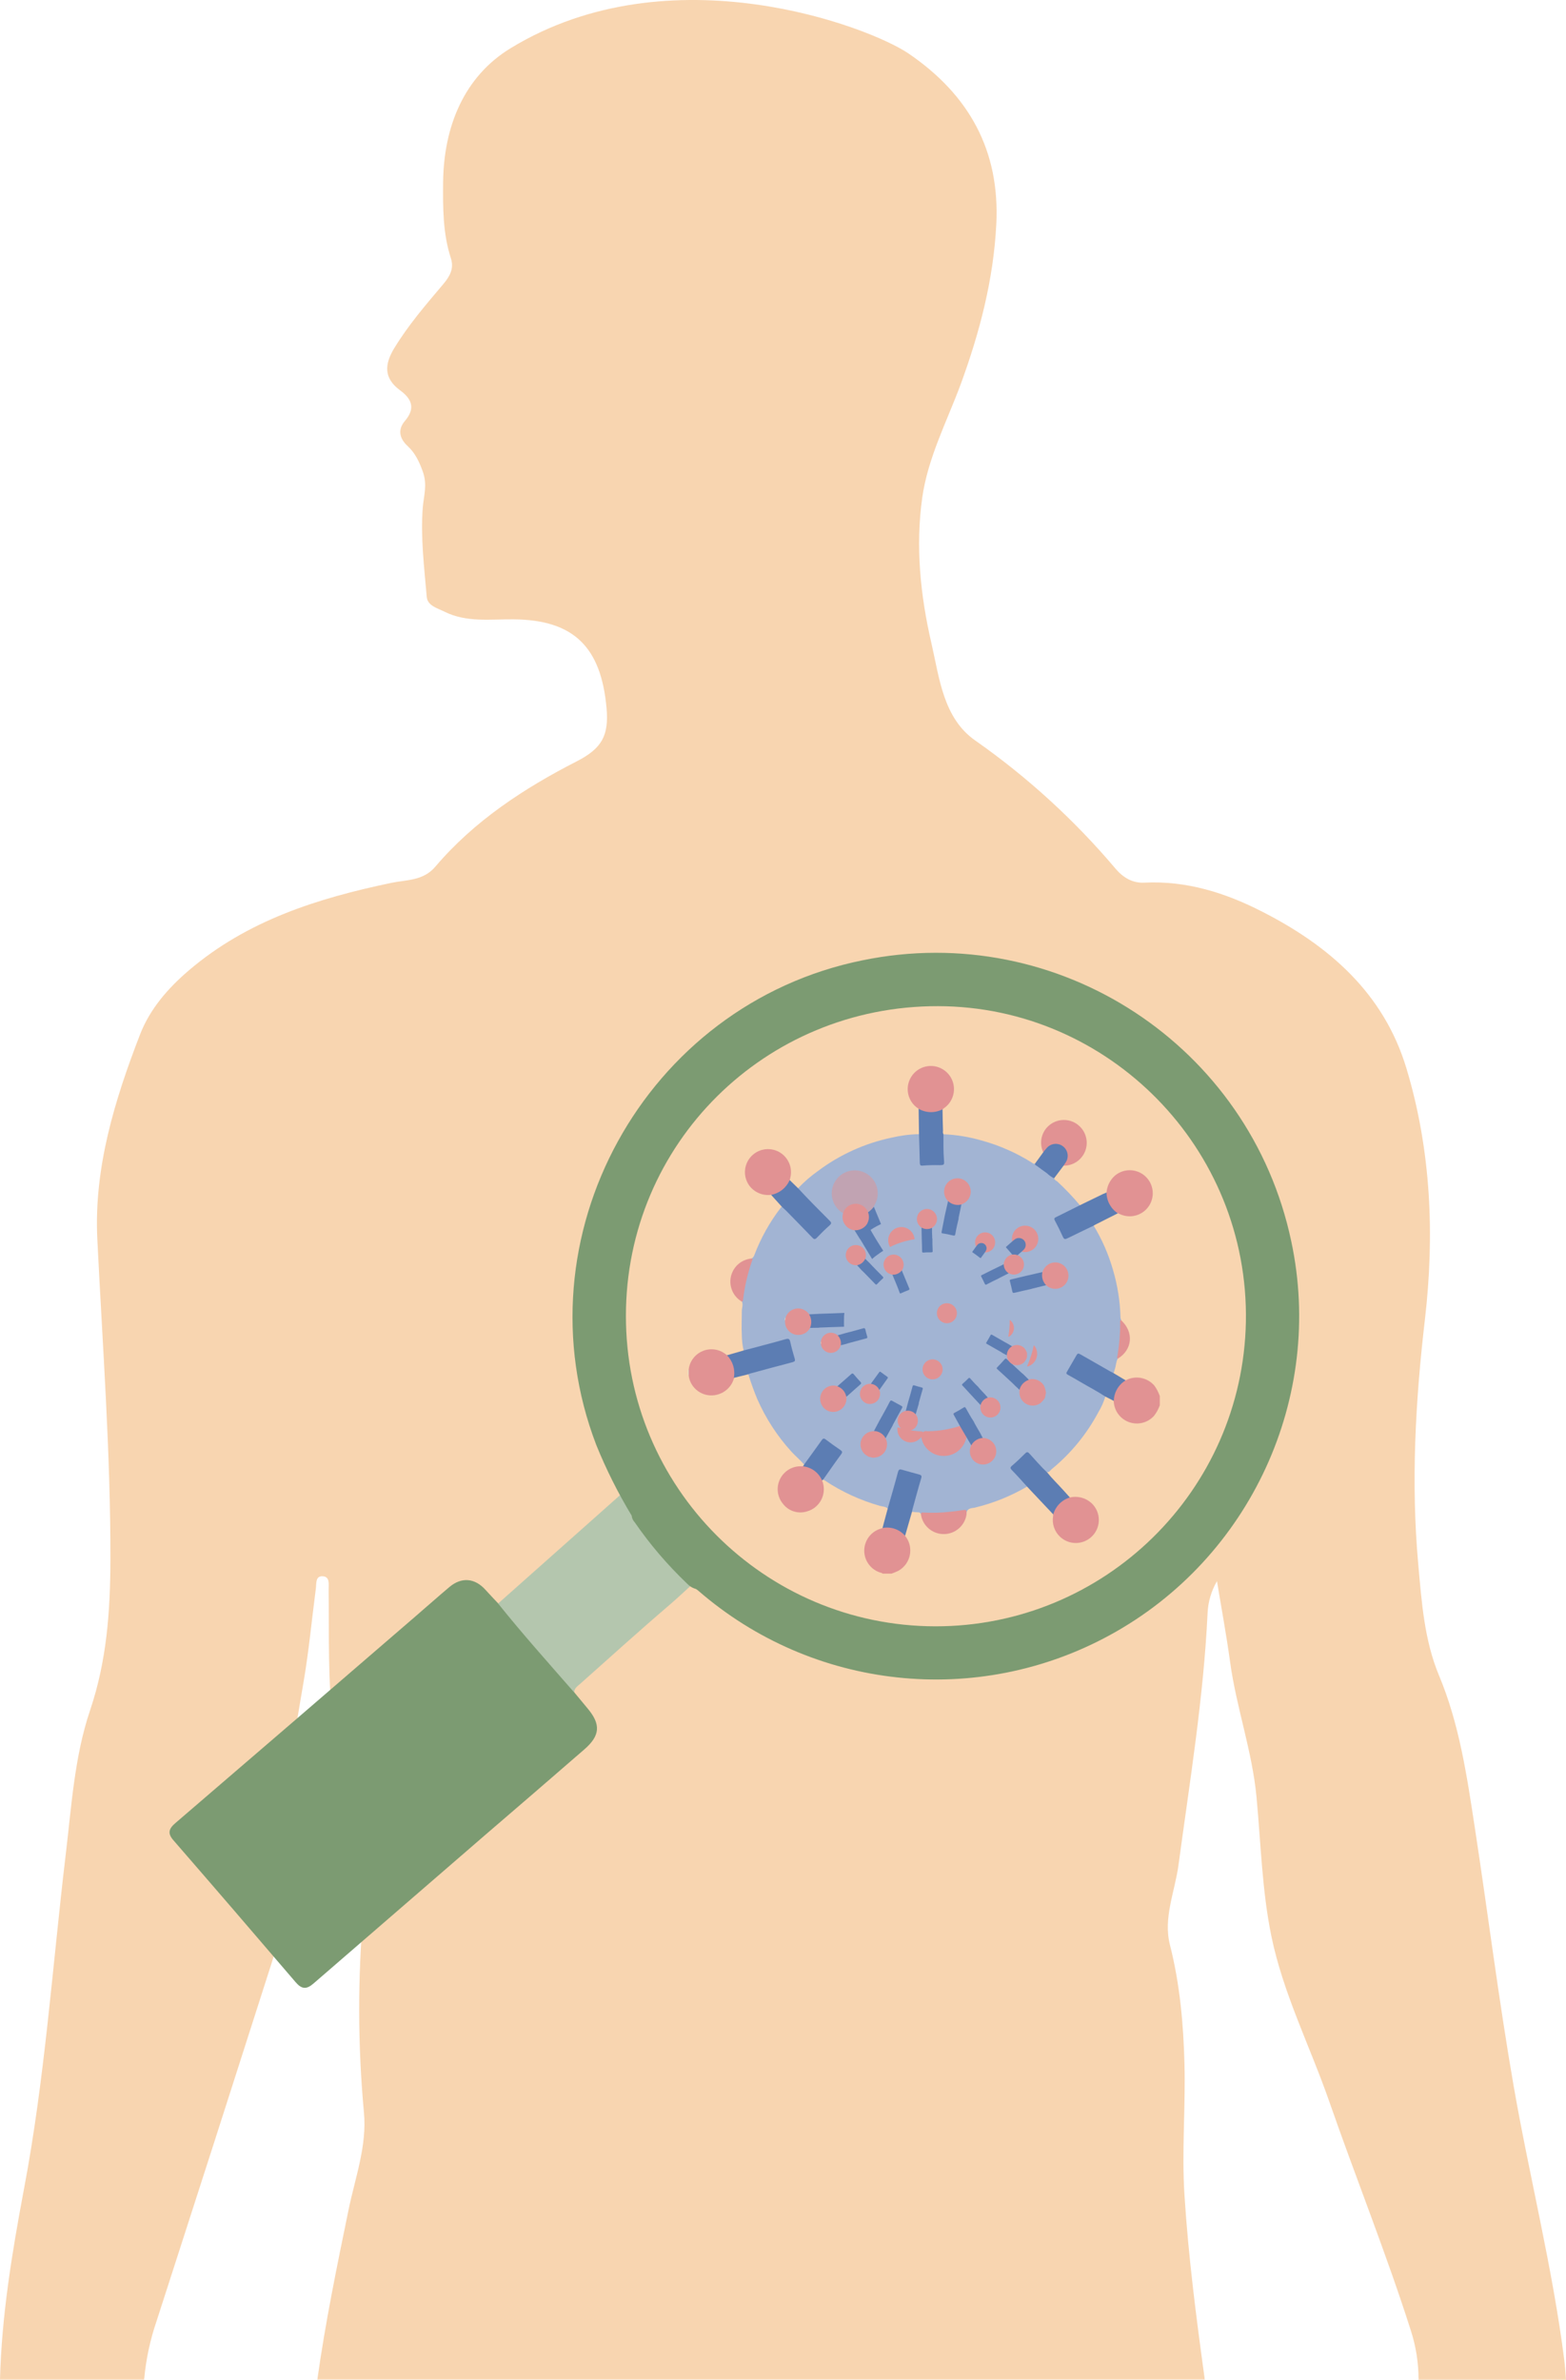<svg xmlns="http://www.w3.org/2000/svg" id="Ebene_1" data-name="Ebene 1" width="554.85" height="842.82" viewBox="0 0 554.85 842.82"><g id="Ebene_2" data-name="Ebene 2"><g id="General_Pathology" data-name="General Pathology"><g id="Ebene_2-2" data-name="Ebene 2-2"><g id="Ebene_6" data-name="Ebene 6"><path d="M499.87,825.36c-8.72-27.35-19.49-54.05-28.93-81.19-6.8-19.51-16.32-38.23-20.48-58.48-3.31-16.09-3.72-32.79-5.26-49.24-1.53-16.27-7.15-31.71-9.36-47.86-1.32-9.58-3.09-19.09-4.65-28.62-2.02,3.46-3.16,7.36-3.33,11.36-1.42,30-6.26,59.52-10.3,89.19-1.27,9.41-5.47,18.73-3.05,28.28,3.54,13.88,4.79,28,5.16,42.16.41,15.48-1,31,0,46.46,1.38,21.85,4.2,43.61,7.2,65.37h75.74c0-5.92-.92-11.8-2.74-17.43Z" style="fill: none; stroke-width: 0px;"></path><path d="M129,748.22c-2.21-23.95-2.25-48.05-.1-72,.48-5.84,1.59-12-1.11-17.62-7-14.58-7.56-30.43-9.55-46-2.08-16.48-1.57-33-1.75-49.6,0-1.86.58-4.79-2.42-4.72-2.31.08-1.88,2.72-2.12,4.43-1.44,11-2.47,22.07-4.34,33-4.12,24.2-8.34,48.29-8.34,73,0,8.61-.11,17.61-2.83,26.09-13.54,42.4-27.16,84.78-40.87,127.15-2.33,6.75-3.82,13.75-4.45,20.86h61.37c2.83-20.2,7-40.23,11.09-60.27,2.28-11.36,6.48-22.54,5.42-34.32Z" style="fill: none; stroke-width: 0px;"></path><path d="M554.27,836.12c-4.14-32.85-12.34-64.94-18-97.49-5.29-30.52-9.12-61.26-13.81-91.88-2.78-18.1-5.43-36.21-12.62-53.39-5.22-12.49-6.15-26.15-7.35-39.47-2.59-28.85-1-57.7,2.37-86.55,3.46-29.83,2.22-59.91-6.56-89-8-26.53-27.34-43.37-51.14-55.48-13-6.66-26.78-11-41.74-10.25-4.16.21-7.49-1.81-10.14-4.91-14.53-17.2-31.22-32.45-49.66-45.38-11.42-7.93-12.76-22.11-15.63-34.59-3.9-16.88-5.65-34.16-3.24-51.42,2-14.2,8.74-27,13.67-40.31,6.73-18.39,11.58-37,12.58-56.57,1.32-26.17-9.7-45.9-31.07-60.46-13.77-9.42-84.32-36.45-141-1.91-16.51,10.06-23.72,27.74-23.93,47.48-.07,9.08-.11,18.11,2.74,26.88,1.18,3.62-.28,6.34-2.63,9.14-6.17,7.31-12.43,14.53-17.43,22.77-3.48,5.74-3.75,10.57,2,14.85,4.12,3,5.71,6.34,1.76,10.93-2.54,3-2,6.12,1,8.88,2.63,2.44,4.06,5.4,5.35,9,1.71,4.76.36,8.41,0,12.82-.81,10.43.51,21.08,1.41,31.59.26,3.12,3.77,4,6.29,5.24,7.76,3.88,16.22,2.64,24.41,2.71,21.58.16,31.06,10,33,31.35.92,9.92-1.76,14.43-10.57,18.95-18.68,9.56-36.31,21.08-50.13,37.35-4.26,5-10.17,4.56-15.53,5.68-26.08,5.46-51,13.26-71.84,31.07-7.44,6.36-13.74,13.69-17.21,22.63-9,23.24-16.36,47.24-15.14,72.38,1.85,37.93,4.73,75.78,4.64,113.83-.05,18.24-1.32,35.71-7.19,53.1-5.55,16.43-6.58,33.9-8.63,51-4.74,39.7-7.39,79.63-14.88,119-4.16,22.18-7.84,44.48-8.42,67.1h51.07c.63-7.11,2.12-14.11,4.45-20.86,13.7-42.37,27.32-84.75,40.87-127.15,2.72-8.48,2.83-17.48,2.83-26.09,0-24.73,4.22-48.82,8.34-73,1.87-10.93,2.9-22,4.34-33,.24-1.71-.19-4.35,2.12-4.43,3-.07,2.4,2.86,2.42,4.72.18,16.56-.33,33.12,1.75,49.6,2,15.6,2.56,31.45,9.55,46,2.7,5.65,1.59,11.78,1.11,17.62-2.15,23.95-2.11,48.05.1,72,1.11,11.78-3.09,23-5.42,34.3-4.12,20-8.26,40.07-11.09,60.27h314.43c-3-21.76-5.82-43.52-7.2-65.37-1-15.43.41-31,0-46.46-.37-14.17-1.62-28.28-5.16-42.16-2.42-9.55,1.78-18.87,3.05-28.28,4-29.67,8.88-59.21,10.3-89.19.18-3.98,1.32-7.87,3.33-11.31,1.56,9.53,3.33,19,4.65,28.62,2.21,16.15,7.83,31.59,9.36,47.86,1.54,16.45,1.95,33.15,5.26,49.24,4.16,20.25,13.68,39,20.48,58.48,9.44,27.14,20.21,53.84,28.93,81.19,1.82,5.63,2.75,11.51,2.74,17.43h52.24c-.17-2.26-.3-4.49-.58-6.7Z" style="fill: #f8d5b0; stroke-width: 0px;"></path><path d="M203.5,599.42c1.57,1.9,3.14,3.8,4.72,5.69,4.71,5.63,4.44,9.61-1.2,14.49-11.73,10.18-23.49,20.33-35.28,30.44-20.21,17.46-40.41,34.93-60.6,52.41-2.53,2.22-4.22,2.13-6.4-.42-14.37-16.8-28.79-33.55-43.28-50.24-2.22-2.52-1.61-4.15.69-6.12,28.4-24.37,56.76-48.78,85.09-73.23,4-3.45,8-7,12-10.37,4.28-3.6,9-3.2,12.77,1,1.5,1.64,3,3.25,4.55,4.87,3.72,2.41,6.08,6.11,8.88,9.36,5.31,6.22,10.73,12.35,16,18.59.87,1.06,1.56,2.25,2.06,3.53Z" style="fill: #7c9b72; stroke-width: 0px;"></path><path d="M225.55,525.31c-.85,0-1.65.37-2.22,1l-46.84,41.61c8.64,10.8,17.87,21.08,26.95,31.49,0-1.51,1.21-2.22,2.14-3.06,10.59-9.42,21.08-18.92,31.86-28.13,4.88-4.18,9.28-8.87,14.71-12.47-1.61-1.54-3.2-3.11-4.84-4.61-8.26-7.72-14.95-16.82-21.76-25.83Z" style="fill: #b4c6ae; stroke-width: 0px;"></path><path d="M457.5,439.6c-14.65-69.29-82.51-113.74-151.88-99.49-77.19,15.63-122.55,98.16-94.35,171.67,3.51,8.65,7.7,17.01,12.53,25,.09.91.48,1.76,1.11,2.41,5.39,7.81,11.57,15.04,18.44,21.59.87.96,1.99,1.65,3.24,2,.25.16.5.34.73.52,40.58,35.28,98.83,41.57,146,15.76,49.68-27.13,76.01-84.2,64.18-139.46ZM331.42,576c-60.65-.1-109.74-49.35-109.65-110,0-60.85,49.24-109.78,110.59-109.65,60.44.13,110.18,50.24,109.07,111.8-1.17,59.91-50.08,107.87-110.01,107.85Z" style="fill: #7c9b72; stroke-width: 0px;"></path><path d="M244,487h-.21v-1.86h.21c.49.52.49,1.34,0,1.86Z" style="fill: #e0ecd4; stroke-width: 0px;"></path><path d="M326.33,536.34c-.14-.49-.61-.79-1.11-.72-.71-.01-1.41-.08-2.11-.2-.45-.61-.08-1.2.08-1.76.91-3.24,1.8-6.49,2.72-9.73.28-.95,0-1.3-.9-1.53-1.72-.44-3.44-.9-5.13-1.43-.86-.27-1.27-.07-1.51.82l-3.15,11.29c-.14.45-.08,1-.71,1.2-.75-.73-1.78-.68-2.69-.93-6.95-1.96-13.56-4.99-19.57-9-.2-.12-.41-.23-.62-.33-.1-.71.41-1.11.76-1.63,1.68-2.36,3.33-4.74,5.08-7.07.57-.74.57-1.23-.24-1.78-1.53-1-3-2.13-4.54-3.24-.71-.53-1.11-.39-1.59.29-1.77,2.45-3.49,4.93-5.3,7.35-.22.31-.32.84-.9.74-1.42-1.64-3.08-3-4.55-4.61-4.97-5.47-9.02-11.71-12-18.47-1.22-2.9-2.29-5.87-3.21-8.88.15-.65.75-.6,1.19-.71,4.44-1.19,8.88-2.43,13.32-3.59,1.77-.47,1.79-.48,1.33-2.22s-.86-3.14-1.26-4.72c-.21-.84-.55-1.11-1.47-.86-4.28,1.23-8.6,2.31-12.89,3.49-.6.17-1.22.53-1.89.16-.4-1.73-.61-3.49-.63-5.26-.15-2.9,0-5.8,0-8.7,0-1.11.55-2.22,0-3.41.56-4.8,1.64-9.53,3.21-14.1.15-.35.24-.73.28-1.11.44-.24.76-.64.91-1.11,2.28-6.02,5.43-11.67,9.34-16.78.12-.2.3-.35.51-.44.46.04.88.31,1.11.71,3.1,3.21,6.43,6.18,9.36,9.55,1,1.11,1.11,1.11,2.16,0s2.52-2.22,3.66-3.4,1.05-1.11,0-2.1c-1.28-1.3-2.55-2.61-3.87-3.86-2.16-2.07-4-4.44-6.2-6.46-.27-.25-.61-.51-.51-1,2.13-2.24,4.47-4.27,7-6.06,7.71-5.78,16.58-9.8,26-11.8,3.23-.76,6.53-1.19,9.85-1.26.33.33.47.81.38,1.27,0,2.66.36,5.32.27,8-.06,1.4,0,1.43,1.42,1.37,1.59-.08,3.17,0,4.76,0s1.73-.16,1.59-1.72c-.25-2.63-.09-5.26-.1-7.89-.05-.36.06-.73.31-1,4.67.2,9.29.97,13.77,2.29,6.19,1.72,12.11,4.34,17.55,7.76.3.28.7.43,1.11.4,2.41,1.51,4.68,3.23,6.78,5.16.13.59.69.82,1.11,1.11,2.84,2.63,5.51,5.44,8,8.4-.08.59-.6.68-1,.88-2.29,1.11-4.53,2.36-6.88,3.33-.61.25-.89.56-.53,1.22.95,1.69,1.65,3.5,2.49,5.25.41.85.84,1,1.7.58,2.54-1.33,5.11-2.58,7.68-3.85.42-.21.84-.62,1.38-.24,3.03,4.96,5.36,10.32,6.95,15.91,1.58,5.41,2.46,11,2.61,16.64,0,.31.08.62.25.88.22,3.39.06,6.8-.48,10.15-.09,1.19-.32,2.37-.69,3.51-.71,1.21-.64,2.63-1.11,3.9-.14.39-.22.81-.33,1.21-.55.21-1-.15-1.39-.4-3.39-1.95-6.82-3.85-10.18-5.84-.78-.47-1.21-.38-1.66.45-.87,1.63-1.79,3.25-2.77,4.84-.51.84-.24,1.23.5,1.64,3.89,2.22,7.76,4.44,11.62,6.66.39.22.91.33.91.93-.58,1.97-1.41,3.85-2.47,5.6-4.12,7.77-9.75,14.65-16.55,20.23-.5.4-.82,1.11-1.58,1.11-1.22-.59-2.26-1.51-3-2.65-1.11-1.33-2.5-2.43-3.57-3.82-.35-.45-.74-.35-1.11,0-1.5,1.52-3.18,2.84-4.66,4.44-.45.47-.37.77,0,1.11,1.54,1.42,2.78,3.14,4.31,4.56.41.39.9.78.84,1.45-5.67,3.32-11.79,5.8-18.17,7.36-.14.05-.29.09-.44.12-1.48.15-2.88.36-2.83,2.34-.38-1.26-1.25-1.2-2.34-1-4.12.72-8.3.97-12.47.76-.44,0-.88.09-1.3.25Z" style="fill: #a2b4d3; stroke-width: 0px;"></path><path d="M273.21,423.18c-3,.39-5.98-.89-7.77-3.33-2.6-3.68-1.73-8.77,1.95-11.37,3.68-2.6,8.77-1.73,11.37,1.95,1.39,1.96,1.84,4.44,1.24,6.76-.07.27-.11.53-.18.79-.11,1.08-.64,2.08-1.49,2.77-1.25,1.55-3.13,2.45-5.12,2.43Z" style="fill: #e19293; stroke-width: 0px;"></path><path d="M325.48,392.7c-3.85-2.39-5.03-7.44-2.64-11.29,2.39-3.85,7.44-5.03,11.29-2.64,3.85,2.39,5.03,7.44,2.64,11.29-.44.71-.99,1.36-1.63,1.9-.38.33-.79.62-1.19.92-.27.43-.7.73-1.2.82-1.98.7-4.15.66-6.11-.11-.48-.14-.9-.46-1.16-.89Z" style="fill: #e19293; stroke-width: 0px;"></path><path d="M244,487v-1.9c.5-4.46,4.53-7.67,8.99-7.17,1.53.17,2.99.78,4.19,1.75.16.12.32.22.49.32,1.41.59,1.83,1.95,2.32,3.17.75,1.52.79,3.29.11,4.84-.77,2.93-3.07,5.2-6,5.94-4.33,1.14-8.77-1.45-9.91-5.78-.09-.39-.15-.78-.19-1.17Z" style="fill: #e19293; stroke-width: 0px;"></path><path d="M392.05,422.36c.18-2.31,1.26-4.47,3-6,3.46-2.89,8.6-2.43,11.49,1.03,2.89,3.46,2.43,8.6-1.03,11.49-2.35,1.96-5.59,2.44-8.4,1.26l-1.11-.46c-.42-.05-.8-.24-1.1-.53-1.9-1.55-3.02-3.85-3.08-6.3.03-.18.11-.35.23-.49Z" style="fill: #e19293; stroke-width: 0px;"></path><path d="M369.64,408.1c-1.45-3.07-.8-6.73,1.62-9.11,3.19-3.14,8.32-3.1,11.45.09,3.14,3.19,3.1,8.32-.09,11.45-1.57,1.54-3.7,2.38-5.89,2.32-.18-.57.27-.93.52-1.33,1.2-1.74.78-4.13-.94-5.36-1.76-1.24-4.19-.87-5.49.85-.37.43-.58.98-1.18,1.08Z" style="fill: #e19293; stroke-width: 0px;"></path><path d="M266.31,445.72c.54.1.29.44.2.7-1.6,4.53-2.69,9.23-3.25,14,0,.29-.08.54-.45.56-3.9-2.3-5.2-7.34-2.9-11.24.74-1.26,1.81-2.3,3.09-3.01,1.02-.55,2.15-.9,3.31-1.01Z" style="fill: #e19293; stroke-width: 0px;"></path><path d="M396,481.23c-.42-.52,0-1,0-1.53.61-3.67.91-7.37.9-11.09,0-.37-.19-.79.23-1.11,4.7,4.22,4.17,10.55-1.13,13.73Z" style="fill: #e19293; stroke-width: 0px;"></path><path d="M291.27,524.33c1.72,4.16-.26,8.93-4.41,10.65-.02,0-.04.02-.06.02-.25.1-.5.19-.75.26-3.08,1.03-6.47.04-8.51-2.49-2.95-3.38-2.6-8.51.78-11.46,1.45-1.27,3.3-1.98,5.22-2h.93c2.53-.55,6.59,2.49,6.8,5.02Z" style="fill: #e19293; stroke-width: 0px;"></path><path d="M379.06,530.36c2.73-.64,5.6.11,7.67,2,3.3,3.07,3.48,8.23.41,11.53-3.07,3.3-8.23,3.48-11.53.41-2.02-1.88-2.95-4.65-2.48-7.37v-.57c-.22-2.36,3.69-6.3,5.93-6Z" style="fill: #e19293; stroke-width: 0px;"></path><path d="M326.33,536.34c-.06-.72.44-.68.91-.64,3.17.18,6.35.08,9.51-.29,1.36-.12,2.7-.31,4-.51,1.71-.26,1.71-.29,1.71,1.44-.65,4.47-4.8,7.56-9.26,6.91-3.58-.52-6.39-3.33-6.91-6.91h.04Z" style="fill: #e19293; stroke-width: 0px;"></path><path d="M301.85,430.85c-1.06-.25-2.08-.63-3.05-1.11-3.91-2.23-5.27-7.21-3.04-11.12,2.23-3.91,7.21-5.27,11.12-3.04,3.89,2.22,5.26,7.15,3.07,11.06-.14.25-.27.48-.39.72-.77,2-2.55,2.81-4.37,3.33-1.03.55-2.26.61-3.34.16Z" style="fill: #e19293; isolation: isolate; opacity: .5; stroke-width: 0px;"></path><path d="M334.43,515.66c-4.42.07-8.06-3.45-8.13-7.87,0-.02,0-.04,0-.06v-.15c-.02-4.48,3.6-8.14,8.08-8.16s8.14,3.6,8.16,8.08c.02,4.46-3.57,8.11-8.03,8.16h-.08Z" style="fill: #e19293; stroke-width: 0px;"></path><path d="M346.16,453.87c4.47.07,8.05,3.75,7.98,8.22-.07,4.47-3.75,8.05-8.22,7.98-4.43-.07-7.98-3.67-7.98-8.1-.06-4.4,3.45-8.02,7.85-8.1h.37Z" style="fill: #e19293; stroke-width: 0px;"></path><path d="M410.93,497.7c-.48,1.37-1.18,2.66-2.08,3.8-3.06,3.34-8.25,3.57-11.59.51-1.43-1.31-2.35-3.08-2.59-5.01-.01-.27-.04-.54-.09-.81-.41-.62-.14-1.27,0-1.89.4-1.94,1.48-3.68,3.06-4.88.32-.27.7-.44,1.11-.5,3.42-1.88,7.68-1.13,10.25,1.81.82,1.14,1.47,2.39,1.93,3.71v3.26Z" style="fill: #e19293; stroke-width: 0px;"></path><path d="M320.68,543.94c2.87,3.53,2.33,8.72-1.2,11.59-.37.3-.76.57-1.18.8-.78.38-1.59.71-2.41,1h-3.25c-.11-.33-.44-.26-.67-.34-4.3-1.32-6.72-5.87-5.4-10.17.81-2.64,2.9-4.69,5.55-5.44l.56-.18c1.88-1,3.67-.28,5.4.45,1.15.37,2.09,1.2,2.6,2.29Z" style="fill: #e19293; stroke-width: 0px;"></path><path d="M260,488c.57-2.9-.34-5.9-2.43-8l5.9-1.7c5-1.33,10-2.62,14.89-4,1-.29,1.4-.12,1.63.93.44,2,1,4,1.58,5.94.22.74.14,1-.7,1.26-5.08,1.32-10.16,2.71-15.23,4.08-.18.07-.36.14-.53.23l-5.11,1.26Z" style="fill: #5c7db3; stroke-width: 0px;"></path><path d="M273.21,423.18c2.93-.53,5.4-2.5,6.58-5.24l3,2.92c3.59,3.91,7.36,7.66,11.09,11.41.68.66.89,1,0,1.77-1.54,1.35-3,2.81-4.43,4.3-.61.64-1,.7-1.62,0-3.11-3.24-6.27-6.45-9.41-9.66-.46-.46-1-.89-1.45-1.34l-3.76-4.16Z" style="fill: #5c7db3; stroke-width: 0px;"></path><path d="M392.05,422.36c.02,2.97,1.52,5.73,4,7.36-2.55,1.28-5.1,2.56-7.65,3.86-.34.16-.67.36-1,.55-3.07,1.48-6.14,2.93-9.18,4.44-.85.42-1.22.39-1.63-.52-.87-1.94-1.82-3.85-2.82-5.73-.39-.72-.19-1,.45-1.28,2.79-1.36,5.55-2.75,8.32-4.14l8.24-4,1.27-.54Z" style="fill: #5c7db3; stroke-width: 0px;"></path><path d="M325.48,392.7c2.6,1.52,5.8,1.58,8.47.18,0,2.55.11,5.09.17,7.64-.08.42-.02.85.16,1.24,0,3-.07,6,.18,9.05.14,1.79.11,1.82-1.66,1.86-1.97-.05-3.94,0-5.91.16-.86.11-.94-.32-1-1-.06-3.33-.18-6.72-.28-10.09l-.13-9.04Z" style="fill: #5c7db3; stroke-width: 0px;"></path><path d="M391.6,494.6c-2.92-1.91-6-3.49-9-5.27-1.4-.83-2.81-1.63-4.24-2.42-.59-.31-.66-.57-.31-1.11,1.11-1.89,2.22-3.8,3.33-5.75.4-.75.73-.78,1.42-.38,3.48,2,7,4,10.49,6,.44.25.89.47,1.33.69l4.21,2.52c-2.56,1.54-4.14,4.29-4.19,7.28l-3.04-1.56Z" style="fill: #5c7db3; stroke-width: 0px;"></path><path d="M369.64,408.1c.34-.48.71-.93,1.11-1.37,1.45-1.83,4.11-2.14,5.94-.69,1.71,1.35,2.11,3.78.93,5.61-.27.42-.56.84-.83,1.25l-3.33,4.43c-.91-.47-1.76-1.07-2.5-1.78-1.2-.85-2.37-1.7-3.54-2.58-.29-.21-.73-.31-.74-.8l2.96-4.07Z" style="fill: #5c7db3; stroke-width: 0px;"></path><path d="M314.53,534.28c1.22-4.3,2.5-8.59,3.63-12.92.27-1,.66-1.05,1.49-.8,2,.58,3.93,1.1,5.92,1.64.85.22,1.11.49.81,1.4-1.11,3.7-2.1,7.43-3.13,11.15-.05.22-.09.44-.12.67-.82,2.84-1.63,5.68-2.45,8.52-1.98-2.29-5.03-3.35-8-2.76.61-2.29,1.23-4.59,1.85-6.9Z" style="fill: #5c7db3; stroke-width: 0px;"></path><path d="M291.27,524.33c-1.18-2.76-3.76-4.67-6.75-5l.41-.66c2.06-2.84,4.15-5.69,6.18-8.56.48-.69.79-.8,1.52-.24,1.68,1.29,3.42,2.52,5.18,3.71.66.46.72.79.23,1.46-2.22,3-4.26,6-6.39,9l-.38.29Z" style="fill: #5c7db3; stroke-width: 0px;"></path><path d="M379.06,530.36c-2.86.87-5.07,3.13-5.88,6l-9.24-9.8c-1.8-2-3.58-4-5.42-5.88-.54-.58-.71-.91,0-1.52,1.64-1.41,3.22-2.9,4.75-4.44.64-.64,1-.42,1.48.11,2.06,2.22,4,4.57,6.28,6.66,1.78,2.22,3.87,4.23,5.78,6.36l2.25,2.51Z" style="fill: #5c7db3; stroke-width: 0px;"></path><path d="M301.85,430.85c3.01.27,5.95-1.04,7.76-3.46,2,4.82,4,9.66,6,14.48.35.84.22,1.17-.63,1.49-2,.78-4,1.63-6,2.49-.52.22-.83.21-1.11-.39-2-4.88-4.01-9.75-6.02-14.61Z" style="fill: #5c7db3; stroke-width: 0px;"></path><path d="M278.14,467.66h-.14l.25-1h.11c.18.34.09.77-.22,1Z" style="fill: #e0ecd4; stroke-width: 0px;"></path><path d="M317.91,505.89c0-.29-.23-.52-.52-.55-.38-.1-.75-.23-1.11-.39-.16-.39.11-.67.27-1,.93-1.7,1.84-3.4,2.78-5.09.27-.5.18-.73-.31-1-.91-.47-1.81-.94-2.69-1.47-.45-.25-.7-.2-.95.27-1.06,2-2.13,3.97-3.21,5.91-.14.25-.18.58-.56.59-.32-.51-.91-.61-1.38-.86-3.64-2-6.94-4.56-9.79-7.58l-.3-.27c0-.41.38-.57.63-.81,1.24-1.11,2.49-2.22,3.76-3.33.4-.34.48-.61.09-1-.72-.77-1.43-1.57-2.12-2.39-.33-.38-.58-.36-.93,0-1.31,1.11-2.59,2.31-3.91,3.44-.16.14-.3.42-.6.29-.58-1.1-1.34-2.08-1.95-3.17-2.09-3.7-3.56-7.71-4.36-11.88-.32-1.77-.54-3.56-.66-5.35.16-.34.49-.23.75-.24,2.65-.09,5.29-.21,7.93-.29,1.06,0,1.11,0,1-1.11s-.07-1.87-.09-2.8c0-.5-.17-.71-.72-.67-2.55.14-5.11.2-7.66.29-.36,0-.76.15-1.11-.15,0-1.01.11-2.01.32-3,.29-1.64.72-3.25,1.11-4.88.16-.63.6-1.2.43-1.91.95-2.62,2.17-5.13,3.65-7.49.13-.18.23-.39.3-.6.28-.08.51-.27.65-.52,2.05-3.07,4.54-5.82,7.39-8.17.09-.1.21-.17.35-.19.31,0,.41.32.54.54,1.32,2.22,2.8,4.28,4,6.55.41.77.46.77,1.21.3s1.68-.89,2.47-1.43.73-.47.29-1.18c-.56-.89-1.11-1.79-1.67-2.65-.95-1.43-1.69-3-2.64-4.44-.12-.18-.28-.36-.15-.61,1.47-.99,3.04-1.82,4.68-2.5,5.05-2.24,10.53-3.35,16.06-3.25,1.91-.02,3.81.17,5.68.56.12.24.12.52,0,.76-.35,1.49-.48,3-.88,4.51-.21.77-.16.81.62.94s1.78.4,2.66.6,1,.13,1.11-.77c.2-1.49.64-3,1-4.43.02-.2.13-.38.29-.5,2.59.69,5.08,1.7,7.42,3,3.25,1.78,6.22,4.02,8.82,6.65.16.16.29.35.55.36,1.15,1.16,2.2,2.41,3.12,3.76,0,.35.28.54.46.78,1.25,1.84,2.39,3.75,3.41,5.73-.12.31-.42.3-.66.36-1.43.34-2.84.74-4.28,1-.38.07-.58.2-.46.62.31,1.11.47,2.22.72,3.25.13.53.34.69.88.54,1.59-.41,3.18-.78,4.78-1.16.27,0,.56-.24.81,0,2.05,6.28,2.43,12.98,1.11,19.45-.05.17-.05.35,0,.52-.3,1.93-.83,3.81-1.57,5.62-.2.66-.48,1.28-.84,1.87-.42.64-.79,1.31-1.11,2-.12.21-.23.42-.33.64-.29-.03-.55-.18-.73-.4-1.64-1.54-3.33-3-4.95-4.59-.38-.35-.62-.36-1,0-.69.8-1.43,1.59-2.21,2.36-.39.4-.3.65.06,1,1.9,1.72,3.77,3.46,5.65,5.21.19.17.47.31.39.64-.58,1.02-1.29,1.97-2.1,2.82-1.71,1.98-3.63,3.78-5.72,5.36-1.91,1.46-3.96,2.72-6.12,3.78-.33.16-.59.5-1,.42-.6-.49-1.06-1.13-1.32-1.86-.46-.89-1.11-1.69-1.51-2.6-.13-.3-.36-.29-.61-.14-1,.65-2.14,1.18-3.17,1.85-.31.2-.3.39-.12.65.68,1,1.11,2.11,1.83,3.11.17.27.4.55.27.91-3.6,1.16-7.35,1.8-11.13,1.88h-.27c-.84-.11-1.65-.17-1.88.94,0-.75-.56-.83-1.18-.88-2.4-.13-4.77-.52-7.08-1.17-.23-.02-.46.01-.68.09Z" style="fill: #a2b4d3; stroke-width: 0px;"></path><path d="M302.77,435.73c-1.73-.19-3.22-1.3-3.89-2.9-1-2.38.13-5.13,2.51-6.12,2.38-1,5.13.13,6.12,2.51.54,1.29.47,2.76-.18,4-.08.15-.14.28-.2.42-.2.59-.63,1.08-1.19,1.36-.89.71-2.06.98-3.17.73Z" style="fill: #e19293; stroke-width: 0px;"></path><path d="M335.91,425.39c-1.85-1.83-1.87-4.82-.04-6.67s4.82-1.87,6.67-.04,1.87,4.82.04,6.67c-.34.35-.74.64-1.17.87l-.78.37c-.22.2-.5.3-.79.3-1.2.13-2.4-.17-3.4-.85-.25-.14-.44-.38-.53-.65Z" style="fill: #e19293; stroke-width: 0px;"></path><path d="M278.14,467.66l.24-1.11c.85-2.43,3.51-3.72,5.95-2.87.02,0,.03.01.05.02.83.3,1.57.83,2.12,1.52l.23.23c.58.54.9,1.29.89,2.08.21.95,0,1.94-.57,2.72-.79,1.54-2.37,2.52-4.1,2.55-2.57.08-4.72-1.93-4.8-4.5,0,0,0,0,0,0-.02-.21-.02-.43-.01-.64Z" style="fill: #e19293; stroke-width: 0px;"></path><path d="M369.34,450.55c.4-1.26,1.28-2.32,2.45-2.94,2.31-1.16,5.12-.22,6.28,2.09,1.16,2.31.22,5.12-2.09,6.28-1.55.77-3.4.63-4.8-.37l-.53-.4c-.24-.07-.44-.22-.57-.43-.86-1.11-1.19-2.54-.91-3.92.02-.12.09-.23.18-.31Z" style="fill: #e19293; stroke-width: 0px;"></path><path d="M358.64,439.69c-.41-1.9.42-3.86,2.07-4.89,2.19-1.37,5.08-.7,6.45,1.49,1.37,2.19.7,5.08-1.49,6.45-1.1.69-2.44.89-3.69.55,0-.35.28-.49.47-.68.9-.82.97-2.21.17-3.12-.83-.91-2.23-1.02-3.19-.24-.24.19-.43.45-.79.44Z" style="fill: #e19293; stroke-width: 0px;"></path><path d="M364,484c-.16-.35.12-.59.22-.85.81-1.97,1.46-4,1.92-6.08,0-.2,0-.45.27-.56,1.64,2,1.35,4.95-.65,6.59,0,0,0,0,0,0-.52.42-1.12.72-1.76.9Z" style="fill: #e19293; stroke-width: 0px;"></path><path d="M299.84,494.65c.4,2.53-1.31,4.92-3.84,5.35-.15.03-.29.04-.44.05-1.85.16-3.61-.82-4.44-2.49-1.19-2.3-.29-5.12,2.01-6.31.96-.5,2.06-.64,3.11-.42l.53.11c1.74.41,2.99,1.93,3.07,3.71Z" style="fill: #e19293; stroke-width: 0px;"></path><path d="M348.19,509.28c1.6,0,3.1.79,4,2.11,1.44,2.14.88,5.05-1.27,6.5-2.14,1.44-5.05.88-6.5-1.27-.88-1.31-1.04-2.97-.44-4.42.02-.11.06-.21.11-.31.18-1.34,2.9-3.03,4.09-2.61Z" style="fill: #e19293; stroke-width: 0px;"></path><path d="M317.91,505.89c.06-.42.34-.34.59-.26,1.75.52,3.55.89,5.36,1.11.78.1,1.55.17,2.32.22,1,.08,1,.07.78,1-.98,2.39-3.72,3.53-6.11,2.55-1.85-.76-3.02-2.62-2.89-4.62h-.05Z" style="fill: #e19293; stroke-width: 0px;"></path><path d="M317.77,443.7c-.56-.28-1.08-.61-1.57-1-1.9-1.76-2.01-4.72-.25-6.61,1.76-1.9,4.72-2.01,6.61-.25,1.88,1.74,2.01,4.66.3,6.56l-.31.35c-.68.89-1.75,1.38-2.87,1.33-.66.18-1.37.04-1.91-.38Z" style="fill: #e19293; stroke-width: 0px;"></path><path d="M325.1,495.36c-2.5-.55-4.07-3.02-3.52-5.52h0c.56-2.51,3.04-4.1,5.56-3.54,2.51.56,4.1,3.04,3.54,5.56-.55,2.51-3.03,4.09-5.54,3.55l-.04-.04Z" style="fill: #e19293; stroke-width: 0px;"></path><path d="M339.62,462.28c2.49.62,4.01,3.14,3.39,5.63-.62,2.49-3.14,4.01-5.63,3.39-2.46-.61-3.98-3.08-3.41-5.56.53-2.47,2.96-4.05,5.44-3.52,0,0,0,0,0,0l.21.05Z" style="fill: #e19293; stroke-width: 0px;"></path><path d="M370.22,495.14c-.45.7-1.01,1.33-1.66,1.86-2.14,1.47-5.06.93-6.54-1.2-.64-.93-.92-2.05-.8-3.17-.02-.15-.02-.31,0-.46-.15-.41.08-.73.24-1.11.47-1.04,1.3-1.87,2.34-2.34.22-.11.47-.15.71-.13,2.15-.59,4.42.38,5.47,2.35.31.74.52,1.53.61,2.33l-.37,1.87Z" style="fill: #e19293; stroke-width: 0px;"></path><path d="M313.77,509.4c1.18,2.31.26,5.14-2.05,6.32h-.01c-.27.15-.56.26-.85.34-.49.11-.98.19-1.48.25l-1.83-.42c0-.21-.21-.21-.33-.28-2.23-1.29-3-4.14-1.71-6.38.79-1.37,2.22-2.25,3.8-2.33h.34c1.09-.2,2.21.15,3,.93.56.36.97.92,1.12,1.57Z" style="fill: #e19293; stroke-width: 0px;"></path><path d="M287,470.3c.69-1.55.57-3.34-.32-4.79l3.52-.19c3-.1,5.9-.19,8.87-.32.63,0,.8.1.8.73-.02,1.17.02,2.35.12,3.52,0,.44-.05.61-.55.62-3,.08-6,.21-9.05.32l-.33.06-3.06.05Z" style="fill: #5c7db3; stroke-width: 0px;"></path><path d="M302.77,435.73c1.71.07,3.35-.71,4.36-2.09l1.33,2c1.5,2.66,3.12,5.23,4.74,7.77.29.47.35.7-.21,1-1.05.55-2.05,1.19-3,1.83-.42.29-.64.27-.91-.2-1.32-2.22-2.68-4.44-4-6.66-.2-.32-.42-.62-.63-.93l-1.68-2.72Z" style="fill: #5c7db3; stroke-width: 0px;"></path><path d="M369.34,450.55c-.39,1.66.1,3.41,1.3,4.63l-4.78,1.18-.64.19c-1.9.43-3.81.84-5.71,1.3-.52.14-.73.07-.84-.49-.25-1.2-.54-2.39-.85-3.58-.12-.44,0-.55.42-.65,1.74-.4,3.47-.82,5.19-1.24l5.12-1.18c.27-.07.54-.11.79-.16Z" style="fill: #5c7db3; stroke-width: 0px;"></path><path d="M335.91,425.39c1.26,1.19,3.05,1.65,4.72,1.2-.3,1.43-.6,2.86-.89,4.29-.09.22-.12.47-.08.71-.38,1.69-.81,3.33-1.11,5.08-.16,1-.18,1.05-1.18.84-1.09-.28-2.2-.51-3.32-.67-.49,0-.48-.3-.4-.69.38-1.9.75-3.79,1.11-5.68l1.15-5.08Z" style="fill: #5c7db3; stroke-width: 0px;"></path><path d="M359.8,490.92c-1.39-1.44-2.92-2.73-4.37-4.11-.68-.64-1.37-1.28-2.07-1.89-.29-.26-.29-.41,0-.69.88-.91,1.76-1.84,2.59-2.8.32-.36.51-.33.84,0,1.69,1.59,3.4,3.15,5.09,4.72.21.19.44.38.67.55l2,2c-1.65.51-2.92,1.85-3.33,3.53l-1.42-1.31Z" style="fill: #5c7db3; stroke-width: 0px;"></path><path d="M358.64,439.69c.25-.21.5-.43.76-.63,1.01-.88,2.55-.77,3.43.24.87,1,.78,2.52-.21,3.4l-.64.59-2.4,2.08c-.45-.38-.84-.83-1.17-1.32-.56-.62-1.11-1.25-1.65-1.9-.14-.15-.38-.26-.31-.54l2.19-1.92Z" style="fill: #5c7db3; stroke-width: 0px;"></path><path d="M311.57,503.21c1.24-2.22,2.5-4.44,3.69-6.77.29-.53.51-.49.94-.25,1,.58,2.06,1.11,3.1,1.69.45.22.54.4.28.87-1.11,1.93-2.13,3.9-3.2,5.84,0,.12-.1.24-.14.36l-2.47,4.44c-.81-1.54-2.38-2.52-4.12-2.56.63-1.2,1.27-2.41,1.92-3.62Z" style="fill: #5c7db3; stroke-width: 0px;"></path><path d="M299.84,494.65c-.32-1.69-1.51-3.08-3.14-3.65l.32-.31c1.52-1.33,3.05-2.65,4.55-4,.37-.32.55-.35.89,0,.77.94,1.59,1.85,2.42,2.75.32.33.31.53,0,.84-1.59,1.38-3.16,2.8-4.73,4.2l-.31.17Z" style="fill: #5c7db3; stroke-width: 0px;"></path><path d="M348.19,509.28c-1.71.12-3.24,1.1-4.06,2.61l-3.92-6.66c-.75-1.33-1.48-2.67-2.21-4-.24-.4-.28-.6.2-.86,1.1-.57,2.17-1.19,3.22-1.86.45-.28.6-.11.81.26.88,1.52,1.68,3.07,2.67,4.52.71,1.49,1.62,2.87,2.42,4.3l.87,1.69Z" style="fill: #5c7db3; stroke-width: 0px;"></path><path d="M317.77,443.7c1.64.53,3.44.17,4.76-.95.5,3,1,5.93,1.51,8.88.1.52,0,.69-.55.77-1.23.16-2.45.38-3.68.61-.32.05-.49,0-.54-.36-.49-2.98-.97-5.97-1.5-8.95Z" style="fill: #5c7db3; stroke-width: 0px;"></path><path d="M290.85,476h-.09v-.81h.09c.22.23.22.58,0,.81Z" style="fill: #e0ecd4; stroke-width: 0px;"></path><path d="M326.89,497.59c-.05-.21-.26-.35-.48-.32-.31-.01-.62-.04-.92-.09-.2-.27,0-.52,0-.78.4-1.41.79-2.83,1.19-4.25.12-.41,0-.57-.39-.67-.75-.18-1.51-.39-2.22-.62-.37-.12-.55,0-.65.36l-1.42,4.94c0,.18,0,.45-.31.52-.33-.32-.78-.29-1.18-.41-3.04-.86-5.93-2.19-8.55-3.95l-.28-.15c.03-.26.15-.51.33-.71.74-1,1.48-2.07,2.22-3.08.25-.33.25-.55-.11-.79-.66-.45-1.33-.93-2-1.41-.31-.23-.49-.17-.7.12-.77,1.11-1.52,2.16-2.31,3.22-.1.13-.14.37-.4.32-.61-.72-1.34-1.32-2-2-2.18-2.39-3.95-5.11-5.26-8.07-.53-1.26-1-2.54-1.39-3.85,0-.29.32-.27.51-.32,1.95-.52,3.88-1.1,5.83-1.57.78-.2.79-.21.59-1s-.38-1.36-.55-2.05c-.09-.38-.25-.5-.65-.38-1.87.54-3.76,1-5.63,1.52-.27.08-.54.24-.82.07-.18-.75-.27-1.53-.28-2.3-.07-1.26,0-2.53,0-3.8,0-.49.24-1,0-1.49.25-2.1.72-4.16,1.41-6.16.06-.16.1-.33.12-.5.19-.11.33-.29.39-.5,1-2.63,2.38-5.1,4.09-7.33.05-.09.13-.16.22-.19.25,0,.36.17.5.31,1.36,1.4,2.81,2.7,4.09,4.17.43.52.47.5.95,0s1.11-1,1.6-1.48.45-.48,0-.92l-1.7-1.69c-.94-.9-1.76-1.93-2.71-2.83-.12-.11-.26-.22-.22-.42.93-.98,1.95-1.87,3.05-2.65,3.37-2.53,7.24-4.29,11.36-5.16,1.41-.34,2.86-.52,4.31-.56.14.15.2.36.17.57,0,1.16.15,2.32.11,3.48,0,.61,0,.64.63.6s1.39,0,2.07,0,.76-.06.7-.75c-.11-1.11,0-2.3,0-3.45-.01-.15.04-.3.14-.42,2.03.09,4.05.42,6,1,2.71.76,5.3,1.91,7.68,3.41.12.11.28.18.45.17,1.07.65,2.07,1.39,3,2.22.06.25.3.35.47.5,1.25,1.14,2.42,2.37,3.51,3.67,0,.25-.26.29-.43.38-1,.49-2,1-3,1.47-.27.11-.39.25-.22.53.41.75.71,1.53,1.11,2.3.18.38.36.46.74.26,1.11-.58,2.22-1.11,3.33-1.69.19-.09.38-.27.61-.1,2.58,4.33,4,9.24,4.12,14.28,0,.14.04.27.11.39.1,1.48.03,2.97-.21,4.44-.04.52-.14,1.03-.3,1.53-.22.55-.38,1.13-.49,1.71-.06.17-.11.34-.15.52-.24.1-.42-.07-.61-.17-1.48-.85-3-1.69-4.43-2.56-.35-.2-.54-.17-.73.2-.38.72-.78,1.42-1.2,2.12-.24.36-.12.53.21.72,1.69.94,3.39,1.92,5.08,2.89.16.1.4.15.4.41-.27.86-.64,1.68-1.11,2.45-.93,1.78-2.05,3.45-3.33,5-1.16,1.42-2.47,2.71-3.9,3.85-.21.18-.35.47-.67.49-.54-.26-.99-.66-1.31-1.16-.49-.58-1.11-1.11-1.55-1.67-.16-.2-.33-.15-.48,0-.66.67-1.4,1.25-2,1.91-.19.21-.16.35,0,.51.67.62,1.21,1.37,1.88,2,.18.18.39.34.37.64-2.48,1.45-5.16,2.53-7.95,3.21h-.18c-.66.07-1.27.15-1.25,1-.16-.55-.55-.53-1-.45-1.8.31-3.63.42-5.46.33-.2,0-.39.06-.56.16Z" style="fill: #a2b4d3; stroke-width: 0px;"></path><path d="M303.67,448.1c-1.29.14-2.56-.42-3.33-1.47-1.16-1.59-.81-3.83.79-4.99,1.59-1.16,3.83-.81,4.99.79.64.88.84,2,.56,3.04-.01.12-.04.24-.07.35-.05.47-.29.91-.66,1.21-.55.69-1.39,1.09-2.27,1.07Z" style="fill: #e19293; stroke-width: 0px;"></path><path d="M326.51,434.78c-1.36-.88-1.97-2.55-1.49-4.1.59-1.88,2.59-2.92,4.47-2.33s2.92,2.59,2.33,4.47h0c-.2.63-.57,1.2-1.08,1.63-.17.15-.34.27-.52.41-.12.19-.31.32-.53.36-.86.32-1.81.32-2.67,0-.22-.08-.4-.23-.51-.44Z" style="fill: #e19293; stroke-width: 0px;"></path><path d="M290.85,476v-.83c.22-1.95,1.99-3.35,3.94-3.13.67.07,1.31.34,1.83.76l.21.13c.51.3.88.81,1,1.39.33.66.35,1.44.06,2.12-.33,1.28-1.33,2.27-2.61,2.6-1.9.49-3.85-.65-4.35-2.55-.04-.16-.06-.33-.08-.49Z" style="fill: #e19293; stroke-width: 0px;"></path><path d="M355.63,447.75c.07-1.01.55-1.95,1.32-2.61,1.5-1.27,3.75-1.07,5.02.43,1.27,1.5,1.07,3.75-.43,5.02-1.03.86-2.45,1.08-3.68.55l-.47-.2c-.19-.02-.36-.1-.5-.23-.83-.68-1.32-1.68-1.34-2.75.01-.08.04-.15.09-.21Z" style="fill: #e19293; stroke-width: 0px;"></path><path d="M345.83,441.51c-.65-1.35-.37-2.96.7-4,1.39-1.39,3.65-1.38,5.03,0,1.39,1.39,1.38,3.65,0,5.03-.7.69-1.65,1.07-2.63,1.04-.07-.26.12-.41.23-.58.53-.76.34-1.8-.41-2.34-.77-.53-1.82-.37-2.4.37-.16.18-.34.42-.51.47Z" style="fill: #e19293; stroke-width: 0px;"></path><path d="M357.36,473.49c-.19-.24,0-.46,0-.67.25-1.6.38-3.22.39-4.84,0-.15-.08-.34.1-.46,1.56,1.19,1.86,3.43.67,4.99,0,0,0,0,0,0-.31.4-.7.73-1.15.97Z" style="fill: #e19293; stroke-width: 0px;"></path><path d="M311.57,492.33c.73,1.83-.15,3.91-1.98,4.64,0,0-.01,0-.02,0l-.31.11c-1.35.44-2.84,0-3.73-1.11-1.28-1.49-1.1-3.73.39-5.01.63-.54,1.43-.84,2.26-.85h.4c1.39-.04,2.62.87,2.99,2.21Z" style="fill: #e19293; stroke-width: 0px;"></path><path d="M350,495c1.18-.28,2.43.05,3.32.87,1.45,1.33,1.55,3.58.22,5.03s-3.58,1.55-5.03.22c-.9-.82-1.31-2.05-1.1-3.25v-.24c.2-1.35,1.25-2.41,2.59-2.63Z" style="fill: #e19293; stroke-width: 0px;"></path><path d="M316.18,451.45c-.46-.1-.91-.26-1.33-.46-1.71-.97-2.31-3.15-1.33-4.85.97-1.71,3.15-2.31,4.85-1.33,1.7.97,2.3,3.12,1.35,4.83l-.17.31c-.35.78-1.06,1.33-1.9,1.48-.46.23-1,.24-1.47.03Z" style="fill: #e19293; stroke-width: 0px;"></path><path d="M330.43,488.53c-1.93.03-3.52-1.51-3.55-3.44v-.09c0-1.96,1.59-3.55,3.55-3.55s3.55,1.59,3.55,3.55h0c.01,1.93-1.55,3.51-3.48,3.52-.01,0-.02,0-.03,0h-.04Z" style="fill: #e19293; stroke-width: 0px;"></path><path d="M335.55,461.57c1.95.03,3.52,1.63,3.49,3.59s-1.63,3.52-3.59,3.49c-1.94-.03-3.49-1.6-3.49-3.54-.03-1.92,1.5-3.51,3.42-3.54,0,0,0,0,.01,0h.16Z" style="fill: #e19293; stroke-width: 0px;"></path><path d="M363.87,480.69c-.21.6-.52,1.16-.91,1.66-1.33,1.46-3.58,1.57-5.04.24-.64-.58-1.05-1.38-1.15-2.24v-.35c-.12-.26-.12-.57,0-.83.16-.86.64-1.63,1.33-2.17.15-.12.32-.19.51-.21,1.49-.8,3.33-.46,4.44.81.36.49.64,1.04.84,1.62l-.02,1.47Z" style="fill: #e19293; stroke-width: 0px;"></path><path d="M324.41,500.9c1.26,1.54,1.03,3.8-.5,5.06-.16.14-.34.26-.53.36-.36.16-.73.31-1.11.43h-1.42c-.05-.14-.2-.12-.3-.15-1.88-.59-2.92-2.6-2.33-4.48.36-1.13,1.26-2.02,2.4-2.35l.24-.07c.77-.32,1.65-.25,2.37.18.52.16.95.53,1.18,1.02Z" style="fill: #e19293; stroke-width: 0px;"></path><path d="M297.9,476.45c.22-1.28-.19-2.59-1.11-3.51l2.58-.74c2.17-.58,4.34-1.11,6.5-1.75.46-.12.61,0,.73.41.18.87.43,1.74.68,2.59.09.34,0,.46-.31.56-2.22.58-4.44,1.19-6.65,1.79-.08.02-.16.06-.23.1l-2.19.55Z" style="fill: #5c7db3; stroke-width: 0px;"></path><path d="M303.67,448.1c1.28-.23,2.36-1.09,2.87-2.28l1.33,1.27c1.57,1.71,3.21,3.33,4.85,5,.29.3.39.46,0,.78-.68.59-1.31,1.23-1.93,1.88-.27.28-.42.31-.71,0-1.35-1.42-2.74-2.82-4.11-4.22-.21-.21-.42-.4-.63-.59l-1.67-1.84Z" style="fill: #5c7db3; stroke-width: 0px;"></path><path d="M355.63,447.75c0,1.3.66,2.51,1.75,3.21l-3.33,1.69-.43.24c-1.34.65-2.7,1.28-4,2-.36.18-.53.16-.72-.24-.38-.84-.79-1.68-1.23-2.5-.17-.31-.08-.42.21-.56,1.21-.59,2.42-1.21,3.63-1.81l3.6-1.75.52-.28Z" style="fill: #5c7db3; stroke-width: 0px;"></path><path d="M326.51,434.78c1.14.66,2.54.69,3.71.08,0,1.11,0,2.22.08,3.33-.04.18-.02.38.06.55,0,1.32,0,2.64.08,4,.07.77,0,.8-.72.81-.86-.02-1.73,0-2.59.08-.37,0-.41-.15-.42-.45,0-1.47-.08-2.94-.12-4.44s-.06-2.69-.08-3.96Z" style="fill: #5c7db3; stroke-width: 0px;"></path><path d="M355.43,479.32c-1.28-.84-2.64-1.53-3.95-2.3-.61-.37-1.24-.72-1.86-1.06-.25-.13-.28-.25-.13-.51.5-.82,1-1.66,1.44-2.51.17-.33.32-.34.62-.16,1.53.89,3.06,1.76,4.59,2.63.19.11.38.2.58.3l1.85,1.11c-1.13.67-1.83,1.87-1.85,3.18l-1.29-.68Z" style="fill: #5c7db3; stroke-width: 0px;"></path><path d="M345.83,441.51c.14-.2.29-.41.45-.6.65-.79,1.82-.9,2.6-.24.71.59.88,1.61.4,2.39l-.37.55-1.44,2c-.41-.21-.78-.48-1.11-.79l-1.55-1.11c-.12-.1-.32-.13-.32-.35l1.34-1.85Z" style="fill: #5c7db3; stroke-width: 0px;"></path><path d="M321.73,496.68c.53-1.88,1.11-3.75,1.59-5.65.12-.44.28-.45.65-.36.86.27,1.72.52,2.59.73.37.1.47.21.35.61-.48,1.62-.92,3.25-1.37,4.87-.01.1-.01.2,0,.3-.36,1.24-.73,2.48-1.11,3.72-.87-1-2.2-1.46-3.5-1.2.26-1,.52-2.01.8-3.02Z" style="fill: #5c7db3; stroke-width: 0px;"></path><path d="M311.57,492.33c-.52-1.23-1.67-2.08-3-2.22l.18-.29c.91-1.24,1.82-2.48,2.71-3.74.21-.3.34-.35.66-.11.74.57,1.5,1.11,2.22,1.62.29.2.32.34.1.64-.94,1.3-1.86,2.61-2.79,3.92l-.08.18Z" style="fill: #5c7db3; stroke-width: 0px;"></path><path d="M350,495c-1.26.37-2.23,1.37-2.58,2.63l-4-4.29c-.79-.86-1.56-1.73-2.37-2.57-.24-.26-.3-.4,0-.67.71-.62,1.41-1.26,2.07-1.94.28-.28.42-.18.65.06.9,1,1.76,2,2.75,2.9.77,1,1.68,1.85,2.52,2.78l.96,1.1Z" style="fill: #5c7db3; stroke-width: 0px;"></path><path d="M316.18,451.45c1.3.1,2.55-.47,3.33-1.51.88,2.11,1.74,4.23,2.63,6.34.16.37.1.51-.27.65-.88.34-1.76.71-2.64,1.11-.22.1-.35.1-.46-.16-.77-2.17-1.71-4.3-2.59-6.43Z" style="fill: #5c7db3; stroke-width: 0px;"></path></g></g></g></g></svg>